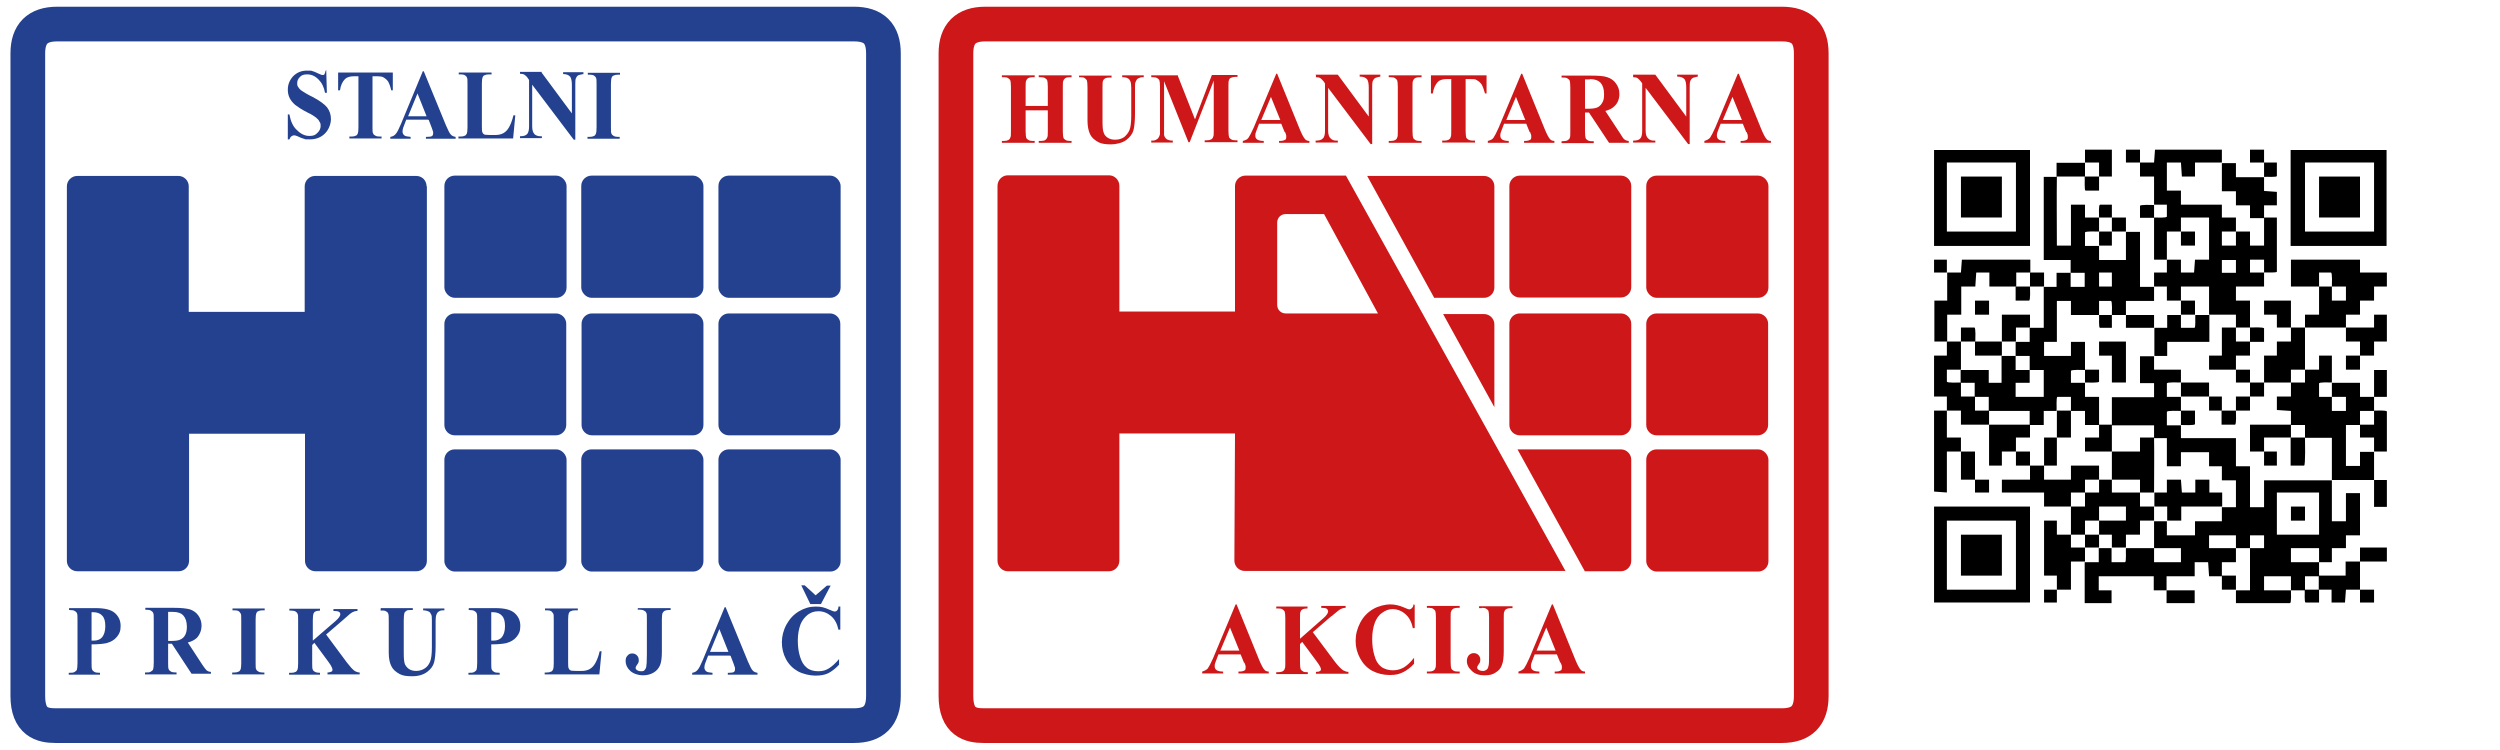 <?xml version="1.0" encoding="UTF-8"?> <svg xmlns="http://www.w3.org/2000/svg" id="Layer_1" version="1.1" viewBox="0 0 800 240"><defs><style> .st0 { stroke: #23418e; } .st0, .st1 { fill: none; stroke-miterlimit: 10; stroke-width: 11.1px; } .st2 { fill: #cd1719; } .st3 { fill: #23418e; } .st1 { stroke: #cd1719; } </style></defs><path class="st2" d="M501,182.8l-70.3-126.6h-32.2c-1.8,0-3.3,1.5-3.3,3.3v40.2h-37v-40.2c0-1.9-1.5-3.4-3.3-3.4h-32.4c-1.8,0-3.3,1.5-3.3,3.4v119.9c0,1.9,1.5,3.4,3.3,3.4h32.4c1.8,0,3.3-1.5,3.3-3.4v-40.7h37l-.2,40.7c0,1.8,1.5,3.3,3.3,3.3h102.7ZM441,100.3h-29.6c-1.5,0-2.7-1.2-2.7-2.7v-26.4c0-1.5,1.2-2.7,2.7-2.7h12.3l17.3,31.9Z"></path><path class="st2" d="M335.3,35.3v6.7c0,1.1,0,1.7-.2,2-.1.4-.4.6-.6.8-.3.2-.8.3-1.4.3h-.7v.6h10.5v-.6h-.6c-.6,0-1-.1-1.3-.3-.3-.2-.6-.4-.7-.7-.1-.3-.2-1-.2-2.1v-14.2c0-1.1,0-1.7.2-2,.1-.4.4-.6.6-.8.3-.2.8-.3,1.4-.3h.6v-.6h-10.5v.6h.7c.6,0,1,.1,1.3.3.3.2.6.4.7.7.1.3.2,1,.2,2.1v6.1h-7.1v-6.1c0-1.1,0-1.7.2-2,.1-.4.4-.6.6-.8.4-.2.8-.3,1.4-.3h.7v-.6h-10.5v.6h.7c.6,0,1,.1,1.3.3.3.2.5.4.7.7.1.3.2,1,.2,2.1v14.2c0,1.1,0,1.7-.2,2-.1.4-.3.6-.6.8-.4.2-.8.3-1.4.3h-.7v.6h10.5v-.6h-.7c-.6,0-1-.1-1.3-.3-.3-.2-.6-.4-.7-.7-.1-.3-.2-1-.2-2.1v-6.7h7.1ZM345.4,24.7c.8,0,1.4,0,1.7.3.3.2.5.4.7.7.1.3.2,1.1.2,2.3v10.6c0,1.8.3,3.2.8,4.3.5,1.1,1.4,1.9,2.7,2.6.9.5,2.3.7,4,.7s3.7-.5,4.9-1.4c1.2-.9,2-2,2.3-3.1.3-1.1.5-3,.5-5.5v-8.2c0-.9,0-1.5.2-1.8.2-.5.4-.9.8-1.1.4-.2.8-.4,1.4-.4h.4v-.6h-6.9v.6c.8,0,1.4.1,1.9.4.3.2.5.4.7.9.2.4.3,1.1.3,2.1v8.8c0,2.3-.2,3.9-.6,4.8s-1,1.6-1.7,2.2c-.8.5-1.7.8-2.8.8s-1.7-.2-2.4-.6c-.6-.4-1.1-.9-1.3-1.6-.3-.6-.4-1.9-.4-3.8v-10.6c0-1.2,0-2,.2-2.3.1-.3.3-.5.6-.7.3-.2.8-.3,1.6-.3h.5v-.6h-10.4v.6ZM376.6,24.1h-8.2v.6h.6c.6,0,1,.1,1.3.3.3.2.6.4.7.7.1.3.2,1,.2,2v13.6c0,1,0,1.5,0,1.6-.1.5-.3.9-.5,1.2-.2.3-.5.5-.9.7-.4.2-.8.2-1.2.2h-.2v.6h6.9v-.6c-.9,0-1.6-.2-2-.5-.4-.3-.7-.8-.8-1.3,0-.2,0-.9,0-2v-15.2l7.8,19.5h.4l7.7-19.7v16c0,1.1,0,1.7-.2,2-.1.4-.3.6-.6.8-.4.2-.8.3-1.4.3h-.7v.6h10.5v-.6h-.7c-.6,0-1-.1-1.3-.3-.3-.2-.6-.4-.7-.7-.1-.3-.2-1-.2-2.1v-14.2c0-1.1,0-1.7.2-2,.1-.4.3-.6.6-.7.4-.2.8-.3,1.4-.3h.7v-.6h-8.2l-5.4,14.2-5.6-14.2ZM411.2,42.2c.3.7.4,1.1.4,1.2,0,.2,0,.4,0,.6,0,.3-.1.6-.3.7-.3.2-.9.4-1.6.4h-.4v.6h9.7v-.6c-.6,0-1.1-.2-1.4-.6-.4-.4-1-1.5-1.7-3.2l-7.2-17.7h-.3l-7.2,17.2c-.7,1.6-1.3,2.7-1.7,3.3s-1.1.8-1.8,1v.6h6.7v-.6c-1,0-1.7-.2-2-.4-.5-.3-.7-.7-.7-1.3s.1-1,.4-1.7l.8-2.1h7.1l1.1,2.7ZM403.6,38.4l3.1-7.4,3,7.4h-6.1ZM421.1,24.1v.6c.6,0,1.1.1,1.4.3.3.2.7.6,1.1,1.1l.4.6v15.2c0,1.1-.2,2-.7,2.4-.4.5-1.2.7-2.3.7v.6h7.1v-.6h-.5c-.7,0-1.3-.2-1.8-.7-.5-.4-.8-1.3-.8-2.5v-13.7l13.6,18h.5v-18c0-1,0-1.7.2-2.2.2-.4.4-.7.7-.9.3-.2.9-.3,1.7-.5v-.6h-6.6v.6c1.1,0,1.9.3,2.4.9.3.5.5,1.3.5,2.6v9.3l-9.9-13.4h-7.1ZM454.2,45.1c-.6,0-1-.1-1.3-.3-.3-.2-.6-.4-.7-.7-.1-.3-.2-1-.2-2.1v-14.2c0-1.1,0-1.7.2-2,.1-.4.4-.6.6-.8.4-.2.8-.3,1.4-.3h.7v-.6h-10.5v.6h.7c.6,0,1,.1,1.3.3.3.2.5.4.7.7.1.3.2,1,.2,2.1v14.2c0,1.1,0,1.7-.2,2-.1.4-.3.6-.6.8-.4.2-.8.3-1.4.3h-.7v.6h10.5v-.6h-.7ZM457.9,24.1v5.8h.6c.2-1.6.8-2.8,1.6-3.7.6-.6,1.6-.9,2.9-.9h1.4v16.6c0,1.1,0,1.7-.2,2-.1.4-.3.6-.6.8-.4.2-.8.3-1.4.3h-.7v.6h10.5v-.6h-.7c-.6,0-1-.1-1.4-.3-.3-.2-.6-.4-.7-.7-.1-.3-.2-1-.2-2.1v-16.6h1.5c.9,0,1.6,0,2,.3.7.4,1.2.8,1.6,1.4.4.6.7,1.6,1.1,2.9h.5v-5.8h-18ZM489.6,42.2c.3.7.4,1.1.4,1.2,0,.2,0,.4,0,.6,0,.3-.1.6-.3.7-.3.2-.9.4-1.6.4h-.4v.6h9.7v-.6c-.6,0-1.1-.2-1.4-.6-.4-.4-1-1.5-1.7-3.2l-7.2-17.7h-.3l-7.2,17.2c-.7,1.6-1.3,2.7-1.7,3.3s-1.1.8-1.8,1v.6h6.7v-.6c-1,0-1.7-.2-2-.4-.5-.3-.7-.7-.7-1.3s.1-1,.4-1.7l.8-2.1h7.1l1.1,2.7ZM482,38.4l3.1-7.4,3,7.4h-6.1ZM508.4,35.9l6.5,9.8h6.3v-.6c-.5,0-1-.2-1.4-.5-.3-.2-.7-.8-1.3-1.8l-4.8-7.3c1.2-.3,2.2-.8,2.9-1.5,1.1-1,1.6-2.4,1.6-3.9s-.4-2.4-1.1-3.4c-.7-1-1.6-1.6-2.8-2-1.1-.4-2.9-.5-5.3-.5h-9.3v.6c.9,0,1.5,0,1.9.3.3.2.6.4.7.7.1.3.2,1,.2,2.2v14c0,1.2,0,1.9-.2,2.2-.1.3-.4.5-.7.7s-1,.3-1.9.3v.6h10.3v-.6c-.9,0-1.5,0-1.9-.3-.3-.2-.6-.4-.7-.7-.1-.3-.2-1-.2-2.2v-6h1.3ZM508.7,25.3c1.6,0,2.7.4,3.5,1.2.7.8,1.1,2,1.1,3.6s-.2,2.1-.6,2.8-.9,1.2-1.6,1.5c-.7.3-1.7.4-3.1.4h-.8v-9.4h1.6ZM522.6,24.1v.6c.6,0,1.1.1,1.4.3.3.2.7.6,1.1,1.1l.4.6v15.2c0,1.1-.2,2-.6,2.4-.4.5-1.2.7-2.3.7v.6h7.1v-.6h-.5c-.7,0-1.3-.2-1.8-.7-.5-.4-.8-1.3-.8-2.5v-13.7l13.6,18h.5v-18c0-1,0-1.7.2-2.2.2-.4.4-.7.7-.9.3-.2.9-.3,1.7-.5v-.6h-6.6v.6c1.1,0,1.9.3,2.4.9.3.5.5,1.3.5,2.6v9.3l-9.9-13.4h-7.1ZM558.9,42.2c.3.7.4,1.1.4,1.2,0,.2,0,.4,0,.6,0,.3-.1.6-.3.7-.3.2-.9.4-1.6.4h-.4v.6h9.7v-.6c-.6,0-1.1-.2-1.4-.6-.4-.4-1-1.5-1.7-3.2l-7.2-17.7h-.3l-7.2,17.2c-.7,1.6-1.3,2.7-1.7,3.3-.5.5-1.1.8-1.8,1v.6h6.7v-.6c-1,0-1.7-.2-2-.4-.5-.3-.7-.7-.7-1.3s.1-1,.4-1.7l.8-2.1h7.1l1.1,2.7ZM551.3,38.4l3.1-7.4,3,7.4h-6.1Z"></path><path class="st2" d="M398.2,212c.3.7.4,1.1.4,1.2,0,.2,0,.4,0,.6,0,.3-.1.6-.3.7-.3.2-.9.4-1.6.4h-.4v.6h9.7v-.6c-.6,0-1.1-.2-1.4-.6-.4-.4-1-1.5-1.7-3.2l-7.2-17.7h-.3l-7.2,17.2c-.7,1.6-1.3,2.7-1.7,3.3-.5.5-1.1.8-1.8,1v.6h6.7v-.6c-1,0-1.7-.2-2-.4-.5-.3-.7-.7-.7-1.3s.1-1,.4-1.7l.8-2.1h7.1l1.1,2.7ZM390.5,208.2l3.1-7.4,3,7.4h-6.1ZM426.2,197.1c1.4-1.2,2.4-2,2.8-2.2.4-.2.9-.4,1.6-.4v-.6h-7.8v.6c.9,0,1.4.1,1.6.2.4.2.6.6.6,1s-.5,1.3-1.6,2.2l-7.4,6.5v-6.7c0-1.1,0-1.8.2-2,.1-.4.4-.6.6-.7.4-.2.9-.3,1.6-.3v-.6h-10v.6h.7c.6,0,1,.1,1.3.3.3.2.5.4.7.7.1.3.2,1,.2,2.1v14.2c0,1.1,0,1.7-.2,2-.1.4-.3.6-.6.8-.4.2-.8.3-1.4.3h-.7v.6h10.1v-.6c-.7,0-1.3,0-1.6-.3-.3-.2-.6-.4-.7-.7-.1-.3-.2-1-.2-2.1v-5.9l.7-.7,4.6,6.2c.9,1.2,1.4,2.1,1.4,2.5s0,.4-.3.6c-.2.2-.6.3-1.3.3v.6h10.4v-.6c-.6,0-1.1-.2-1.7-.5-.7-.5-1.6-1.4-2.6-2.7l-7.1-9.5,5.9-5.1ZM452.3,193.4c0,.5-.2.9-.5,1.2-.2.2-.5.4-.8.4s-.8-.2-1.7-.6c-1.6-.7-3.1-1-4.5-1s-3.7.5-5.4,1.5c-1.7,1-3.1,2.4-4.1,4.3s-1.5,3.8-1.5,5.9.5,3.8,1.4,5.5c.9,1.7,2.2,3.1,3.8,4,1.7.9,3.6,1.4,5.7,1.4s3-.3,4.3-.9c1.2-.6,2.4-1.5,3.5-2.7v-1.9c-1.2,1.5-2.3,2.5-3.3,3.1-1.1.6-2.2.9-3.5.9s-2.8-.4-3.8-1.2c-1-.8-1.7-2-2.1-3.6-.5-1.6-.7-3.3-.7-5.3s.3-3.7.9-5.3c.5-1.2,1.2-2.3,2.3-3,1-.8,2.2-1.2,3.4-1.2s2.8.5,4,1.6c1.2,1,2,2.5,2.4,4.5h.6v-7.5h-.6ZM466.4,214.9c-.6,0-1-.1-1.3-.3-.3-.2-.6-.4-.7-.7-.1-.3-.2-1-.2-2.1v-14.2c0-1.1,0-1.8.2-2,.1-.4.4-.6.6-.8.4-.2.8-.3,1.4-.3h.7v-.6h-10.5v.6h.7c.6,0,1,.1,1.3.3.3.2.5.4.7.7.1.3.2,1,.2,2.1v14.2c0,1.1,0,1.7-.2,2-.1.4-.3.6-.6.8-.4.2-.8.3-1.4.3h-.7v.6h10.5v-.6h-.7ZM474.3,194.5c.6,0,1,.1,1.3.3.3.2.6.4.7.7.1.3.2,1,.2,2.1v11.5c0,2.2,0,3.6-.2,4.1-.1.5-.3.9-.6,1.1-.3.2-.6.4-1.1.4-.6,0-1.1-.1-1.5-.4-.3-.2-.4-.4-.4-.7s.1-.5.4-.9c.3-.4.4-.7.5-.8,0-.2.1-.5.1-.8,0-.6-.2-1.1-.6-1.5-.4-.4-.9-.6-1.5-.6s-1.1.2-1.6.7c-.4.5-.6,1.1-.6,1.8,0,1.2.5,2.2,1.6,3.2,1,1,2.4,1.4,4.1,1.4s2.6-.3,3.5-.9c1-.6,1.7-1.4,2-2.4.4-.9.6-2.4.6-4.5v-10.6c0-1.1,0-1.8.2-2,.1-.4.3-.6.6-.8.4-.2.8-.3,1.4-.3h.6v-.6h-10.7v.6h.8ZM499.4,212c.3.7.4,1.1.4,1.2,0,.2,0,.4,0,.6,0,.3-.1.6-.3.7-.3.2-.9.4-1.6.4h-.4v.6h9.7v-.6c-.6,0-1.1-.2-1.4-.6-.4-.4-1-1.5-1.7-3.2l-7.2-17.7h-.3l-7.2,17.2c-.7,1.6-1.3,2.7-1.7,3.3-.5.5-1.1.8-1.8,1v.6h6.7v-.6c-1,0-1.7-.2-2-.4-.5-.3-.7-.7-.7-1.3s.1-1,.4-1.7l.8-2.1h7.1l1.1,2.7ZM491.7,208.2l3.1-7.4,3,7.4h-6.1Z"></path><path class="st1" d="M570.2,232.2c6.3,0,9.4-3.1,9.4-9.5V17.1c0-6.4-3.1-9.4-9.4-9.4h-254.9c-6.3,0-9.4,3.1-9.4,9.4v205.6c0,8.4,4.7,9.5,8.8,9.5h255.5Z"></path><rect class="st2" x="526.8" y="143.8" width="39.1" height="39.1" rx="3.3" ry="3.3"></rect><path class="st2" d="M530.1,100.3h32.4c1.8,0,3.3,1.5,3.3,3.3v32.4c0,1.8-1.5,3.3-3.3,3.3h-32.4c-1.8,0-3.3-1.5-3.3-3.3v-32.4c0-1.8,1.5-3.3,3.3-3.3Z"></path><rect class="st2" x="526.8" y="56.2" width="39.1" height="39.1" rx="3.3" ry="3.3"></rect><path class="st2" d="M486.3,100.3h32.4c1.8,0,3.3,1.5,3.3,3.3v32.4c0,1.8-1.5,3.3-3.3,3.3h-32.4c-1.8,0-3.3-1.5-3.3-3.3v-32.4c0-1.8,1.5-3.3,3.3-3.3Z"></path><path class="st2" d="M486.3,56.2h32.4c1.8,0,3.3,1.5,3.3,3.3v32.4c0,1.8-1.5,3.3-3.3,3.3h-32.4c-1.8,0-3.3-1.5-3.3-3.3v-32.4c0-1.8,1.5-3.3,3.3-3.3Z"></path><path class="st2" d="M507.2,182.8h11.5c1.8,0,3.3-1.5,3.3-3.3v-32.4c0-1.8-1.5-3.3-3.3-3.3h-33.1l21.6,39.1Z"></path><path class="st2" d="M459,95.3h15.9c1.8,0,3.3-1.5,3.3-3.3v-32.4c0-1.8-1.5-3.3-3.3-3.3h-37.4l21.5,39.1Z"></path><path class="st2" d="M478.2,130.3v-26.5c0-1.8-1.5-3.3-3.3-3.3h-13.1l16.4,29.8Z"></path><g><path class="st3" d="M104.4,22.7l.2,7h-.6c-.3-1.8-1-3.2-2.1-4.3-1.1-1.1-2.3-1.6-3.6-1.6s-1.8.3-2.3.8c-.6.6-.9,1.2-.9,2s.1.9.3,1.2c.3.5.7,1,1.4,1.4.5.3,1.5,1,3.2,1.8,2.3,1.2,3.9,2.4,4.7,3.4.8,1.1,1.2,2.3,1.2,3.7s-.6,3.3-1.9,4.6c-1.3,1.3-2.9,1.9-4.9,1.9s-1.2,0-1.8-.2c-.6-.1-1.2-.4-2.1-.8-.5-.2-.8-.3-1.1-.3s-.5.1-.8.3c-.3.2-.5.5-.7,1h-.5v-8h.5c.4,2.2,1.2,4,2.5,5.1,1.2,1.2,2.5,1.8,3.9,1.8s1.9-.3,2.6-1,1-1.4,1-2.2-.1-1-.4-1.4c-.2-.5-.6-.9-1.1-1.3-.5-.4-1.4-1-2.7-1.6-1.8-.9-3.1-1.8-3.9-2.4-.8-.7-1.4-1.4-1.8-2.2-.4-.8-.6-1.7-.6-2.7,0-1.7.6-3.1,1.7-4.3,1.2-1.2,2.6-1.8,4.4-1.8s1.3,0,1.9.2c.5.1,1,.4,1.7.7.7.3,1.1.5,1.4.5s.5,0,.6-.2c.1-.2.3-.6.4-1.2h.4Z"></path><path class="st3" d="M125.7,23.2v5.7h-.5c-.3-1.3-.7-2.3-1-2.8-.4-.6-.9-1-1.6-1.4-.4-.2-1-.3-1.9-.3h-1.5v16.3c0,1.1,0,1.8.2,2,.1.3.3.5.7.7.3.2.8.3,1.3.3h.7v.6h-10.3v-.6h.7c.6,0,1-.1,1.4-.3.3-.1.5-.4.6-.7.1-.2.2-.9.2-2v-16.3h-1.4c-1.3,0-2.3.3-2.9.9-.8.8-1.4,2-1.6,3.6h-.6v-5.7h17.7Z"></path><path class="st3" d="M137,38.3h-7l-.8,2.1c-.3.7-.4,1.3-.4,1.7s.2,1,.7,1.3c.3.2.9.3,1.9.4v.6h-6.5v-.6c.7-.1,1.3-.4,1.7-.9.5-.5,1-1.6,1.7-3.2l7-16.9h.3l7.1,17.3c.7,1.6,1.2,2.7,1.7,3.1.3.3.8.5,1.4.6v.6h-9.5v-.6h.4c.8,0,1.3-.1,1.6-.3.2-.2.3-.4.3-.7s0-.4,0-.6c0,0-.2-.5-.4-1.2l-1-2.6ZM136.5,37.2l-2.9-7.3-3,7.3h6Z"></path><path class="st3" d="M164.9,36.9l-.7,7.4h-17.5v-.6h.7c.6,0,1-.1,1.4-.3.3-.1.4-.4.6-.7.1-.2.2-.9.2-2v-13.9c0-1.1,0-1.8-.2-2-.1-.3-.3-.5-.6-.7-.3-.2-.8-.3-1.3-.3h-.7v-.6h10.5v.6h-.9c-.6,0-1,.1-1.4.3-.3.1-.5.4-.6.7-.1.2-.2.9-.2,2v13.5c0,1.1,0,1.8.2,2.1.1.3.3.5.7.7.2,0,.8.1,1.8.1h1.6c1,0,1.9-.2,2.6-.6.7-.4,1.3-1,1.8-1.9s1-2.1,1.4-3.8h.6Z"></path><path class="st3" d="M173.3,23.2l9.7,13.1v-9.1c0-1.3-.2-2.1-.5-2.6-.5-.6-1.2-.9-2.3-.9v-.6h6.5v.6c-.8.1-1.4.3-1.7.4-.3.2-.5.5-.7.9s-.2,1.1-.2,2.1v17.6h-.5l-13.3-17.6v13.4c0,1.2.3,2,.8,2.5.5.4,1.1.6,1.8.6h.5v.6h-7v-.6c1.1,0,1.8-.2,2.3-.7.4-.5.6-1.3.6-2.4v-14.9l-.4-.6c-.4-.6-.8-.9-1.1-1.1s-.8-.3-1.4-.3v-.6h7Z"></path><path class="st3" d="M198.3,43.8v.6h-10.3v-.6h.7c.6,0,1-.1,1.4-.3.3-.1.4-.4.6-.7.1-.2.2-.9.2-2v-13.9c0-1.1,0-1.8-.2-2-.1-.3-.3-.5-.6-.7-.3-.2-.8-.3-1.3-.3h-.7v-.6h10.3v.6h-.7c-.6,0-1,.1-1.4.3-.3.1-.5.4-.6.7-.1.2-.2.9-.2,2v13.9c0,1.1,0,1.8.2,2,.1.3.3.5.7.7.3.2.8.3,1.3.3h.7Z"></path></g><g><path class="st3" d="M29.3,206.2v5.9c0,1.1,0,1.9.2,2.2.1.3.4.5.7.7s.9.3,1.8.3v.6h-10v-.6c.9,0,1.5,0,1.9-.3.3-.2.6-.4.7-.7.1-.3.2-1,.2-2.2v-13.7c0-1.1,0-1.9-.2-2.2-.1-.3-.4-.5-.7-.7s-.9-.3-1.8-.3v-.6h8.6c2.8,0,4.9.5,6.1,1.6s1.8,2.4,1.8,4.1-.4,2.5-1.2,3.5c-.8,1-1.9,1.6-3.3,2-.9.2-2.5.4-4.8.4ZM29.3,195.9v9.1c.3,0,.6,0,.7,0,1.2,0,2.1-.4,2.7-1.1.6-.8,1-1.9,1-3.5s-.3-2.7-1-3.4c-.6-.7-1.6-1.1-2.9-1.1h-.6Z"></path><path class="st3" d="M53.8,206.1v5.9c0,1.1,0,1.9.2,2.2.1.3.4.5.7.7.3.2.9.3,1.8.3v.6h-10.1v-.6c.9,0,1.5,0,1.9-.3.3-.2.6-.4.7-.7.1-.3.2-1,.2-2.2v-13.7c0-1.1,0-1.9-.2-2.2-.1-.3-.4-.5-.7-.7-.3-.2-.9-.3-1.8-.3v-.6h9.1c2.4,0,4.1.2,5.2.5,1.1.4,2,1,2.7,2,.7,1,1,2.1,1,3.3s-.5,2.8-1.6,3.9c-.7.6-1.6,1.1-2.8,1.4l4.7,7.2c.6.9,1.1,1.5,1.3,1.7.4.3.9.5,1.4.5v.6h-6.2l-6.3-9.6h-1.3ZM53.8,195.8v9.3h.8c1.3,0,2.4-.1,3-.4.7-.3,1.2-.7,1.6-1.4s.6-1.6.6-2.7c0-1.6-.4-2.8-1.1-3.6-.7-.8-1.8-1.2-3.4-1.2h-1.6Z"></path><path class="st3" d="M84.6,215.2v.6h-10.3v-.6h.7c.6,0,1-.1,1.4-.3.3-.1.4-.4.6-.7.1-.2.2-.9.2-2v-13.9c0-1.1,0-1.8-.2-2s-.3-.5-.6-.7c-.3-.2-.8-.3-1.3-.3h-.7v-.6h10.3v.6h-.7c-.6,0-1,.1-1.4.3-.3.1-.5.4-.6.7-.1.2-.2.9-.2,2v13.9c0,1.1,0,1.8.2,2,.1.3.3.5.7.7.3.2.8.3,1.3.3h.7Z"></path><path class="st3" d="M104.1,202.7l6.9,9.3c1,1.3,1.8,2.2,2.5,2.7.5.3,1.1.5,1.6.5v.6h-10.3v-.6c.6,0,1.1-.2,1.3-.3s.3-.3.3-.6c0-.4-.4-1.3-1.3-2.5l-4.5-6.1-.7.7v5.8c0,1.1,0,1.8.2,2.1.1.3.3.5.7.7s.9.3,1.6.3v.6h-9.9v-.6h.7c.6,0,1-.1,1.4-.3.3-.1.4-.4.6-.7.1-.2.2-.9.2-2v-13.9c0-1.1,0-1.8-.2-2-.1-.3-.3-.5-.6-.7-.3-.2-.8-.3-1.3-.3h-.7v-.6h9.8v.6c-.7,0-1.2.1-1.5.3-.3.1-.5.4-.6.7-.1.3-.2.9-.2,2v6.6l7.3-6.3c1-.9,1.5-1.6,1.5-2.1s-.2-.7-.6-.9c-.2-.1-.7-.2-1.6-.2v-.6h7.7v.6c-.7,0-1.2.2-1.6.4s-1.3.9-2.7,2.2l-5.8,5Z"></path><path class="st3" d="M121.9,194.6h10.2v.6h-.5c-.8,0-1.3,0-1.6.3-.3.2-.5.4-.6.7-.1.3-.2,1.1-.2,2.3v10.3c0,1.9.1,3.1.4,3.8.3.6.7,1.1,1.3,1.5.6.4,1.4.6,2.3.6s2-.3,2.7-.8c.8-.5,1.3-1.2,1.7-2.1.4-.9.6-2.5.6-4.7v-8.6c0-.9,0-1.6-.3-2-.2-.4-.4-.7-.7-.8-.4-.2-1.1-.4-1.8-.4v-.6h6.8v.6h-.4c-.6,0-1,.1-1.4.4-.4.2-.6.6-.8,1.1-.1.3-.2.9-.2,1.8v8c0,2.5-.2,4.3-.5,5.4-.3,1.1-1,2.1-2.2,3-1.2.9-2.8,1.4-4.8,1.4s-3-.2-4-.7c-1.3-.7-2.2-1.5-2.7-2.6-.5-1-.8-2.4-.8-4.2v-10.3c0-1.2,0-2-.2-2.3-.1-.3-.3-.5-.7-.7-.3-.2-.9-.3-1.7-.2v-.6Z"></path><path class="st3" d="M157.2,206.2v5.9c0,1.1,0,1.9.2,2.2.1.3.4.5.7.7s.9.3,1.8.3v.6h-10v-.6c.9,0,1.5,0,1.9-.3.3-.2.6-.4.7-.7.1-.3.2-1,.2-2.2v-13.7c0-1.1,0-1.9-.2-2.2-.1-.3-.4-.5-.7-.7s-.9-.3-1.8-.3v-.6h8.6c2.8,0,4.9.5,6.1,1.6s1.8,2.4,1.8,4.1-.4,2.5-1.2,3.5c-.8,1-1.9,1.6-3.3,2-.9.2-2.5.4-4.8.4ZM157.2,195.9v9.1c.3,0,.6,0,.7,0,1.2,0,2.1-.4,2.7-1.1.6-.8,1-1.9,1-3.5s-.3-2.7-1-3.4c-.6-.7-1.6-1.1-2.9-1.1h-.6Z"></path><path class="st3" d="M192.5,208.4l-.7,7.4h-17.5v-.6h.7c.6,0,1-.1,1.4-.3.3-.1.4-.4.6-.7.1-.2.2-.9.2-2v-13.9c0-1.1,0-1.8-.2-2s-.3-.5-.6-.7c-.3-.2-.8-.3-1.3-.3h-.7v-.6h10.5v.6h-.9c-.6,0-1,.1-1.4.3-.3.1-.5.4-.6.7-.1.2-.2.9-.2,2v13.5c0,1.1,0,1.8.2,2.1.1.3.3.5.7.7.2,0,.8.1,1.8.1h1.6c1,0,1.9-.2,2.6-.6.7-.4,1.3-1,1.8-1.9.5-.9,1-2.1,1.4-3.8h.6Z"></path><path class="st3" d="M204.1,195.2v-.6h10.5v.6h-.6c-.6,0-1,.1-1.4.3-.2.1-.4.4-.6.7-.1.2-.2.9-.2,2v10.3c0,2-.2,3.5-.6,4.4-.4.9-1,1.7-2,2.3-1,.6-2.1.9-3.5.9s-3-.5-4-1.4-1.5-2-1.5-3.1.2-1.3.6-1.8c.4-.5.9-.7,1.5-.7s1.1.2,1.5.6.6.9.6,1.5,0,.5-.1.8c0,.1-.2.4-.5.8s-.4.7-.4.9c0,.3.1.5.4.7.4.3.8.4,1.4.4s.8-.1,1-.3.5-.6.6-1.1c.1-.5.2-1.8.2-4v-11.3c0-1.1,0-1.8-.2-2-.1-.3-.3-.5-.7-.7-.3-.2-.8-.3-1.3-.3h-.8Z"></path><path class="st3" d="M233.6,209.8h-7l-.8,2.1c-.3.7-.4,1.3-.4,1.7s.2,1,.7,1.3c.3.2.9.3,1.9.4v.6h-6.5v-.6c.7-.1,1.3-.4,1.7-.9.5-.5,1-1.6,1.7-3.2l7-16.9h.3l7.1,17.3c.7,1.6,1.2,2.7,1.7,3.1.3.3.8.5,1.4.6v.6h-9.5v-.6h.4c.8,0,1.3-.1,1.6-.3.2-.2.3-.4.3-.7s0-.4,0-.6c0,0-.2-.5-.4-1.2l-1-2.6ZM233.1,208.6l-2.9-7.3-3,7.3h6Z"></path><path class="st3" d="M268.9,194.2v7.3h-.6c-.4-1.9-1.2-3.4-2.4-4.4-1.2-1-2.5-1.5-4-1.5s-2.4.4-3.4,1.1c-1,.8-1.8,1.8-2.3,3-.6,1.6-.9,3.3-.9,5.2s.2,3.6.7,5.2,1.1,2.7,2.1,3.5c.9.8,2.2,1.2,3.7,1.2s2.4-.3,3.4-.9c1-.6,2.1-1.6,3.3-3v1.8c-1.1,1.2-2.3,2.1-3.4,2.7-1.2.6-2.6.8-4.2.8s-4-.5-5.6-1.4c-1.6-.9-2.9-2.2-3.8-3.9-.9-1.7-1.3-3.5-1.3-5.4s.5-3.9,1.5-5.7c1-1.8,2.3-3.2,4-4.2,1.7-1,3.4-1.5,5.3-1.5s2.8.3,4.4,1c.9.4,1.5.6,1.7.6s.6-.1.8-.4c.2-.2.4-.6.4-1.2h.6ZM259.3,193.3l-2.9-6h1.1l3.5,3.2,3.6-3.1h1.2l-3.1,5.9h-3.3Z"></path></g><path class="st0" d="M273.3,232.2c6.3,0,9.4-3.1,9.4-9.5V17.1c0-6.4-3.1-9.4-9.4-9.4H18.3c-6.3,0-9.4,3.1-9.4,9.4v205.6c0,8.4,4.7,9.5,8.8,9.5h255.5Z"></path><rect class="st3" x="229.9" y="143.8" width="39.1" height="39.1" rx="3.3" ry="3.3"></rect><path class="st3" d="M233.2,100.3h32.4c1.8,0,3.3,1.5,3.3,3.3v32.4c0,1.8-1.5,3.3-3.3,3.3h-32.4c-1.8,0-3.3-1.5-3.3-3.3v-32.4c0-1.8,1.5-3.3,3.3-3.3Z"></path><rect class="st3" x="229.9" y="56.2" width="39.1" height="39.1" rx="3.3" ry="3.3"></rect><path class="st3" d="M136.6,59.6v119.9c0,1.8-1.5,3.3-3.3,3.3h-32.4c-1.8,0-3.3-1.5-3.3-3.3v-40.7h-37.1v40.7c0,1.8-1.5,3.3-3.3,3.3H24.7c-1.8,0-3.3-1.5-3.3-3.3V59.6c0-1.8,1.5-3.3,3.3-3.3h32.4c1.8,0,3.3,1.5,3.3,3.3v40.2h37.1v-40.2c0-1.8,1.5-3.3,3.3-3.3h32.4c1.9,0,3.3,1.5,3.3,3.3Z"></path><rect class="st3" x="186" y="143.8" width="39.1" height="39.1" rx="3.3" ry="3.3"></rect><path class="st3" d="M189.4,100.3h32.4c1.8,0,3.3,1.5,3.3,3.3v32.4c0,1.8-1.5,3.3-3.3,3.3h-32.4c-1.8,0-3.3-1.5-3.3-3.3v-32.4c0-1.8,1.5-3.3,3.3-3.3Z"></path><rect class="st3" x="186" y="56.2" width="39.1" height="39.1" rx="3.3" ry="3.3"></rect><rect class="st3" x="142.2" y="143.8" width="39.1" height="39.1" rx="3.3" ry="3.3"></rect><path class="st3" d="M145.5,100.3h32.4c1.8,0,3.3,1.5,3.3,3.3v32.4c0,1.8-1.5,3.3-3.3,3.3h-32.4c-1.8,0-3.3-1.5-3.3-3.3v-32.4c0-1.8,1.5-3.3,3.3-3.3Z"></path><rect class="st3" x="142.2" y="56.2" width="39.1" height="39.1" rx="3.3" ry="3.3"></rect><g><path d="M640.6,109.3c0,1.5,0,3,0,4.5-2.9,0-5.7,0-8.6,0,0-1.5,0-3,0-4.5,2.9,0,5.7,0,8.6,0Z"></path><path d="M658.2,140c0,3,0,6,0,9-1.3,0-2.7,0-4.1,0,0-3,0-6,0-9,1.3,0,2.7,0,4.1,0Z"></path><path d="M689.3,113.8c0,1.5,0,3,0,4.5h8.6c0,1.3,0,2.7,0,4.1-.8,0-4.4-.2-4.5.3v4.3c1.5,0,3,0,4.5,0,0,1.5,0,3,0,4.5-.8,0-4.4-.2-4.5.3v4.3c1.5,0,3,0,4.5,0,0,1.3,0,2.7,0,4.1h17.6v9h4.5v13.1h4.5v-8.6c7.2,0,14.4,0,21.7,0,0,4.4,0,8.7,0,13.1h4.5v-9h4.5v13.5h-4.5s0,4.1,0,4.1h-4.5s0,4.5,0,4.5c-1.3,0-2.7,0-4.1,0,0-1.5,0-3,0-4.5h-9v4.5c3,0,6,0,9,0,0,1.5,0,3,0,4.5-1.5,0-3,0-4.5,0,0,1.5,0,3,0,4.5-1.5,0-3,0-4.5,0,0-1.5,0-3,0-4.5h-8.6v4.5c2.8,0,5.7,0,8.6,0,0,.7.2,4-.3,4.1h-17.3c0-1.4,0-2.7,0-4.1,1.5,0,3,0,4.5,0,0-4.5,0-9,0-13.5,1.5,0,3,0,4.5,0v-4.1s-4.5,0-4.5,0c0,1.3,0,2.7,0,4.1-1.5,0-3,0-4.5,0,0-1.3,0-2.7,0-4.1h-8.6v4.1c2.9,0,5.7,0,8.6,0,0,1.5,0,3,0,4.5h-4.5c0,1.5,0,3,0,4.5-1.3,0-2.7,0-4.1,0l-.3-4.5h-4.3s0,4.5,0,4.5h-9c0,1.5,0,3,0,4.5,3,0,6,0,9,0v4.1h-9c0-1.3,0-2.7,0-4.1-1.3,0-2.7,0-4.1,0v-4.5s-17.6,0-17.6,0v4.5s4.1,0,4.1,0v4.1h-8.6c0-4.4,0-8.7,0-13.1,1.5,0,3,0,4.5,0,0-1.5,0-3,0-4.5,1.4,0,2.7,0,4.1,0,0,1.5,0,3,0,4.5h4.3c.5,0,.2-3.7.3-4.5,3,0,6,0,9,0,0,1.5,0,3,0,4.5h8.6v-4.5c-2.8,0-5.7,0-8.6,0,0-2.8,0-5.7,0-8.6,1.3,0,2.7,0,4.1,0,0,1.5,0,3,0,4.5h9v-4.5h8.6c0-1.5,0-3,0-4.5,1.5,0,3,0,4.5,0v-8.6h-4.5s0-4.5,0-4.5h-4.1s0-4.5,0-4.5h-9v4.5s-4.5,0-4.5,0v-9c-1.3,0-2.7,0-4.1,0,0-1.3,0-2.7,0-4.1-4.5,0-9,0-13.5,0,0-3,0-6,0-9h13.5v-4.5s-4.5,0-4.5,0v-8.6c1.5,0,3,0,4.5,0ZM742.1,157.6h-13.5v13.5h13.5v-13.5Z"></path><path d="M737.6,118.3c1.5,0,3,0,4.5,0v-4.5s4.1,0,4.1,0c0,2.9,0,5.7,0,8.6-.7,0-4-.2-4.1.3v4.3c1.4,0,2.7,0,4.1,0,0,1.5,0,3,0,4.5h4.5s0-4.5,0-4.5c-1.5,0-3,0-4.5,0,0-1.5,0-3,0-4.5,3,0,6,0,9,0v4.5c1.5,0,3,0,4.5,0,0-2.9,0-5.7,0-8.6h4.1s0,8.6,0,8.6c-1.3,0-2.7,0-4.1,0,0,1.5,0,3,0,4.5-1.5,0-3,0-4.5,0,0,1.5,0,3,0,4.5-1.5,0-3,0-4.5,0v13.1h4.5s0-4.5,0-4.5c1.5,0,3,0,4.5,0,0,3,0,6,0,9,1.3,0,2.7,0,4.1,0v8.6h-4.1c0-2.8,0-5.7,0-8.6-4.5,0-9,0-13.5,0,0-4.5,0-9,0-13.5-2.9,0-5.7,0-8.6,0,0-1.3,0-2.7,0-4.1-1.5,0-3,0-4.5,0,0-1.5,0-3,0-4.5l-4.5-.3v-4.3s4.5,0,4.5,0c0-1.5,0-3,0-4.5,1.5,0,3,0,4.5,0,0-1.3,0-2.7,0-4.1Z"></path><path d="M627.5,109.3c0,3,0,6,0,9-1.5,0-3,0-4.5,0v3.8c0,.5,3.7.3,4.5.3,0,1.5,0,3,0,4.5,1.5,0,3,0,4.5,0,0,1.5,0,3,0,4.5,1.5,0,3,0,4.5,0,0,1.5,0,3,0,4.5-3,0-6,0-9,0v-4.5c-1.5,0-3,0-4.5,0,0,2.9,0,5.7,0,8.6h4.5c0,1.5,0,3,0,4.5h4.5c0,3,0,6,0,9,1.5,0,3,0,4.5,0v4.1s-4.5,0-4.5,0c0-1.3,0-2.7,0-4.1-1.5,0-3,0-4.5,0,0-3,0-6,0-9-1.5,0-3,0-4.5,0v13.1l-4.1-.3v-25.9c1.4,0,2.7,0,4.1,0,0-1.5,0-3,0-4.5h-4.1s0-13.1,0-13.1h4.1c0-1.5,0-3,0-4.5,1.5,0,3,0,4.5,0Z"></path><path d="M720,104.8c.8,0,4.4-.2,4.5.3v4.3c-1.5,0-3,0-4.5,0,0-1.5,0-3,0-4.5Z"></path><path d="M667.2,118.3c1.5,0,3,0,4.5,0v3.8c0,.5-3.7.3-4.5.3,0-1.3,0-2.7,0-4.1Z"></path><path d="M715.5,118.3c1.5,0,3,0,4.5,0,0,1.3,0,2.7,0,4.1-1.5,0-3,0-4.5,0,0-1.3,0-2.7,0-4.1Z"></path><path d="M715.5,104.8c0,1.5,0,3,0,4.5,1.5,0,3,0,4.5,0,0,1.5,0,3,0,4.5h-4.5c0,1.5,0,3,0,4.5-2.9,0-5.7,0-8.6,0v-4.5s4.1,0,4.1,0v-9c1.5,0,3,0,4.5,0Z"></path><path d="M627.5,109.3c0-1.5,0-3,0-4.5h4.3c.5,0,.3,3.7.3,4.5-1.5,0-3,0-4.5,0Z"></path><path d="M697.9,100.8c0,1.3,0,2.7,0,4.1h4.3c.5,0,.2-3.3.3-4.1,1.5,0,3,0,4.5,0,0,2.9,0,5.7,0,8.6h-13.5v4.5c-1.3,0-2.7,0-4.1,0,0-3,0-6,0-9,1.3,0,2.7,0,4.1,0v-4.1c1.5,0,3,0,4.5,0Z"></path><path d="M697.9,122.4c3,0,6,0,9,0,0,1.5,0,3,0,4.5-3,0-6,0-9,0,0-1.5,0-3,0-4.5Z"></path><path d="M724.5,122.4c0,1.5,0,3,0,4.5-1.5,0-3,0-4.5,0,0-1.5,0-3,0-4.5,1.5,0,3,0,4.5,0Z"></path><path d="M680.3,100.8c3,0,6,0,9,0,0,1.3,0,2.7,0,4.1-3,0-6,0-9,0,0-1.3,0-2.7,0-4.1Z"></path><path d="M675.8,100.8c0,1.3,0,2.7,0,4.1h-3.8c-.5,0-.2-3.3-.3-4.1,1.4,0,2.7,0,4.1,0Z"></path><path d="M640.6,109.3c0-2.9,0-5.7,0-8.6h9c0,1.3,0,2.7,0,4.1-1.5,0-3,0-4.5,0,0,1.5,0,3,0,4.5-1.5,0-3,0-4.5,0Z"></path><path d="M706.9,126.9c1.3,0,2.7,0,4.1,0,0,1.5,0,3,0,4.5-1.3,0-2.7,0-4.1,0,0-1.5,0-3,0-4.5Z"></path><path d="M720,126.9c0,1.5,0,3,0,4.5-1.5,0-3,0-4.5,0,0-1.5,0-3,0-4.5,1.5,0,3,0,4.5,0Z"></path><path d="M697.9,96.2c1.5,0,3,0,4.5,0,0,1.5,0,3,0,4.5-1.5,0-3,0-4.5,0,0-1.5,0-3,0-4.5Z"></path><path d="M711,184.2c1.5,0,3,0,4.5,0,0,1.5,0,3,0,4.5-1.5,0-3,0-4.5,0,0-1.5,0-3,0-4.5Z"></path><path d="M662.7,131.4c0,2.9,0,5.7,0,8.6-1.5,0-3,0-4.5,0,0-2.9,0-5.7,0-8.6,1.5,0,3,0,4.5,0Z"></path><path d="M649.6,91.7c0,.8.2,4.4-.3,4.5h-4.3c0-1.5,0-3,0-4.5,1.5,0,3,0,4.5,0Z"></path><path d="M755.2,179.7c0-1.5,0-3,0-4.5h8.6v4.5c-2.8,0-5.7,0-8.6,0,0,3,0,6,0,9,1.5,0,3,0,4.5,0v4.1s-4.5,0-4.5,0c0-1.3,0-2.7,0-4.1-1.5,0-3,0-4.5,0l-.3,4.1h-4.3s0-4.1,0-4.1c-1.3,0-2.7,0-4.1,0,0-1.5,0-3,0-4.5,2.9,0,5.7,0,8.6,0v-4.5c1.5,0,3,0,4.5,0Z"></path><path d="M697.9,131.4c1.5,0,3,0,4.5,0v4.3c0,.5-3.7.3-4.5.3,0-1.5,0-3,0-4.5Z"></path><path d="M715.5,131.4c0,.8.2,4.4-.3,4.5h-4.3c0-1.5,0-3,0-4.5,1.5,0,3,0,4.5,0Z"></path><path d="M649.6,87.2c1.5,0,3,0,4.5,0,0,1.5,0,3,0,4.5-1.5,0-3,0-4.5,0,0-1.5,0-3,0-4.5Z"></path><path d="M759.7,131.4c.7,0,4-.2,4.1.3v12.8c-1.4,0-2.7,0-4.1,0,0-1.5,0-3,0-4.5h-4.5c0-1.3,0-2.7,0-4.1,1.5,0,3,0,4.5,0,0-1.5,0-3,0-4.5Z"></path><path d="M649.6,135.9c0,1.3,0,2.7,0,4.1h-4.5c0,1.5,0,3,0,4.5-1.5,0-3,0-4.5,0v4.5s-4.1,0-4.1,0c0-4.4,0-8.7,0-13.1,4.3,0,8.7,0,13.1,0Z"></path><path d="M675.8,135.9c0,2.9,0,5.7,0,8.6-2.9,0-5.7,0-8.6,0v-4.5s4.5,0,4.5,0c0-1.3,0-2.7,0-4.1,1.3,0,2.7,0,4.1,0Z"></path><path d="M742.1,91.7c-3,0-6,0-9,0v-8.6h22.1v4.1h8.6v4.5s-4.1,0-4.1,0v4.5s-4.5,0-4.5,0v4.5s-4.5,0-4.5,0c0,1.3,0,2.7,0,4.1,3,0,6,0,9,0v-4.1s4.1,0,4.1,0v8.6h-4.1s0,4.5,0,4.5c-1.5,0-3,0-4.5,0,0,1.5,0,3,0,4.5h-4.5s0-4.5,0-4.5c1.5,0,3,0,4.5,0,0-1.5,0-3,0-4.5h-4.5c0-1.5,0-3,0-4.5-4.4,0-8.7,0-13.1,0,0,4.5,0,9,0,13.5-1.5,0-3,0-4.5,0,0,1.3,0,2.7,0,4.1-2.8,0-5.7,0-8.6,0,0-2.9,0-5.7,0-8.6h4.1s0-4.5,0-4.5h4.5c0-1.5,0-3,0-4.5-1.5,0-3,0-4.5,0v-4.1s-4.1,0-4.1,0v-4.5h8.6c0,2.9,0,5.7,0,8.6,1.5,0,3,0,4.5,0,0-1.3,0-2.7,0-4.1h4.5c0-3,0-6,0-9,1.4,0,2.7,0,4.1,0,0,1.5,0,3,0,4.5h4.5s0-4.5,0-4.5c-1.5,0-3,0-4.5,0,0-.8.2-4.4-.3-4.5h-3.8c0,1.5,0,3,0,4.5Z"></path><path d="M733.1,135.9c0,1.3,0,2.7,0,4.1-2.9,0-5.7,0-8.6,0,0,1.5,0,3,0,4.5,1.3,0,2.7,0,4.1,0v4.5s-4.1,0-4.1,0c0-1.5,0-3,0-4.5-1.5,0-3,0-4.5,0v-8.6c4.4,0,8.7,0,13.1,0Z"></path><path d="M667.2,52c0-1.3,0-2.7,0-4.1h8.6v8.6c-1.3,0-2.7,0-4.1,0,0-1.5,0-3,0-4.5-1.5,0-3,0-4.5,0Z"></path><path d="M623,87.2c-1.3,0-2.7,0-4.1,0v-4.1s4.1,0,4.1,0c0,1.3,0,2.7,0,4.1,1.5,0,3,0,4.5,0l.3-4.1h21.9c0,1.4,0,2.7,0,4.1-1.5,0-3,0-4.5,0,0,1.5,0,3,0,4.5-2.9,0-5.7,0-8.6,0v-4.5s-4.2,0-4.2,0l-.3,4.5h-4.5s0,9,0,9h-4.5c0,2.8,0,5.7,0,8.6-1.3,0-2.7,0-4.1,0v-13.1h4.1c0-3,0-6,0-9Z"></path><path d="M742.1,188.7c0,1.3,0,2.7,0,4.1h-4.3c-.5,0-.2-3.3-.3-4.1,1.5,0,3,0,4.5,0Z"></path><path d="M689.3,140c.1,5.9,0,11.7,0,17.6-1.5,0-3,0-4.5,0,0-1.3,0-2.7,0-4.1-3,0-6,0-9,0,0-3,0-6,0-9,3,0,6,0,9,0v-4.5c1.5,0,3,0,4.5,0Z"></path><path d="M675.8,74.1c0,1.5,0,3,0,4.5-1.3,0-2.7,0-4.1,0,0-1.5,0-3,0-4.5,1.3,0,2.7,0,4.1,0Z"></path><path d="M737.6,140c0,1,.2,9-.3,9h-4.3c0-3,0-6,0-9,1.5,0,3,0,4.5,0Z"></path><path d="M645.1,144.5c1.5,0,3,0,4.5,0v4.5c-1.5,0-3,0-4.5,0,0-1.5,0-3,0-4.5Z"></path><path d="M654.1,149c0,1.5,0,3,0,4.5h8.6v-4.5h9c0,1.5,0,3,0,4.5-1.5,0-3,0-4.5,0,0,1.3,0,2.7,0,4.1-1.5,0-3,0-4.5,0,0,1.5,0,3,0,4.5-2.9,0-5.7,0-8.6,0v-4.5s-13.5,0-13.5,0v-4.1h9c0-1.5,0-3,0-4.5,1.5,0,3,0,4.5,0Z"></path><path d="M675.8,69.6c1.5,0,3,0,4.5,0,0,1.5,0,3,0,4.5-1.5,0-3,0-4.5,0,0-1.5,0-3,0-4.5Z"></path><path d="M675.8,153.5c0,1.3,0,2.7,0,4.1,3,0,6,0,9,0,0,1.5,0,3,0,4.5,1.5,0,3,0,4.5,0,0,1.5,0,3,0,4.5-1.5,0-3,0-4.5,0v4.5s-4.5,0-4.5,0c0,1.3,0,2.7,0,4.1-1.5,0-3,0-4.5,0,0-1.3,0-2.7,0-4.1-1.3,0-2.7,0-4.1,0,0-1.5,0-3,0-4.5,2.9,0,5.7,0,8.6,0v-4.5h-8.6c0,1.5,0,3,0,4.5-1.5,0-3,0-4.5,0,0,1.5,0,3,0,4.5-1.5,0-3,0-4.5,0,0-3,0-6,0-9,1.5,0,3,0,4.5,0,0-1.5,0-3,0-4.5,1.5,0,3,0,4.5,0,0-1.3,0-2.7,0-4.1,1.3,0,2.7,0,4.1,0Z"></path><path d="M689.3,65.6c0,1.4,0,2.7,0,4.1-1.5,0-3,0-4.5,0v-3.8c0-.5,3.8-.3,4.5-.3Z"></path><path d="M689.3,157.6c1.3,0,2.7,0,4.1,0v-4.1s4.5,0,4.5,0l.3,4.1h4.3s0-4.1,0-4.1h4.5v4.1s4.1,0,4.1,0v4.5c-4.4,0-8.7,0-13.1,0v4.5c-1.5,0-3,0-4.5,0,0-1.5,0-3,0-4.5-1.3,0-2.7,0-4.1,0,0-1.5,0-3,0-4.5Z"></path><path d="M671.7,69.6c0-.7-.2-4,.3-4.1h3.8c0,1.4,0,2.7,0,4.1-1.3,0-2.7,0-4.1,0Z"></path><path d="M684.8,52c-1.5,0-3,0-4.5,0v-4.1s4.5,0,4.5,0c0,1.3,0,2.7,0,4.1,1.5,0,3,0,4.5,0l.3-4.1h21.4c0,1.4,0,2.7,0,4.1-2.9,0-5.7,0-8.6,0v4.5s-4.2,0-4.2,0l-.3-4.5h-4.5v9h4.5s0,4.5,0,4.5h13.1v4.1s4.5,0,4.5,0c0,1.5,0,3,0,4.5-1.5,0-3,0-4.5,0v4.5s4.5,0,4.5,0c0-1.5,0-3,0-4.5,1.5,0,3,0,4.5,0v4.5s4.5,0,4.5,0c0-3,0-6,0-9,1.3,0,2.7,0,4.1,0v17.3c0,.5-3.3.2-4.1.3,0-1.3,0-2.7,0-4.1h-4.5s0,4.1,0,4.1c1.5,0,3,0,4.5,0,0,1.5,0,3,0,4.5h-9v4.5s4.5,0,4.5,0c0,2.9,0,5.7,0,8.6-1.5,0-3,0-4.5,0,0-1.3,0-2.7,0-4.1-2.9,0-5.7,0-8.6,0,0-3,0-6,0-9h-9c0,1.5,0,3,0,4.5-1.5,0-3,0-4.5,0v-4.5c-1.3,0-2.7,0-4.1,0,0-1.5,0-3,0-4.5h4.1c0-1.3,0-2.7,0-4.1,1.5,0,3,0,4.5,0v4.1s4.2,0,4.2,0l.3-4.1h4.5s0-13.5,0-13.5h-9c0,1.5,0,3,0,4.5,1.5,0,3,0,4.5,0v4.5s-4.5,0-4.5,0v-4.5c-1.5,0-3,0-4.5,0,0,3,0,6,0,9-1.3,0-2.7,0-4.1,0,0-4.5,0-9,0-13.5.7,0,4,.2,4.1-.3v-3.8c-1.4,0-2.7,0-4.1,0,0-3,0-6,0-9h-4.5c0-1.5,0-3,0-4.5ZM715.5,83.2h-4.5v4.1h4.5v-4.1Z"></path><path d="M724.5,52c-1.5,0-3,0-4.5,0v-4.1s4.5,0,4.5,0c0,1.3,0,2.7,0,4.1,1.3,0,2.7,0,4.1,0v4.3c0,.5-3.3.2-4.1.3,0,1.5,0,3,0,4.5l4.1.3v4.3s-4.1,0-4.1,0c0,1.3,0,2.7,0,4.1-1.5,0-3,0-4.5,0v-4.1s-4.5,0-4.5,0v-4.5s-4.5,0-4.5,0c0-3,0-6,0-9,1.5,0,3,0,4.5,0v4.5c3,0,6,0,9,0,0-1.5,0-3,0-4.5Z"></path><path d="M671.7,171.1c0,1.4,0,2.7,0,4.1-1.5,0-3,0-4.5,0,0-1.4,0-2.7,0-4.1,1.5,0,3,0,4.5,0Z"></path><path d="M671.7,56.5c0,1.5,0,3,0,4.5h-4.3c-.5,0-.2-3.7-.3-4.5,1.5,0,3,0,4.5,0Z"></path><path d="M667.2,52c0,1.5,0,3,0,4.5-3,0-6,0-9,0-.1,7.4,0,14.8,0,22.1h4.5v-13.1h4.5s0,4.1,0,4.1c1.5,0,3,0,4.5,0,0,1.5,0,3,0,4.5-.8,0-4.4-.2-4.5.3v4.3c1.5,0,3,0,4.5,0,0,1.5,0,3,0,4.5h8.6c0-3,0-6,0-9,1.5,0,3,0,4.5,0v17.6c1.5,0,3,0,4.5,0,0,1.5,0,3,0,4.5h-9c0,1.5,0,3,0,4.5-1.5,0-3,0-4.5,0,0-.7.2-4.5-.3-4.5h-3.8c0,1.5,0,3,0,4.5-3,0-6,0-9,0v-4.5s-4.5,0-4.5,0v13.1h-4.1s0,4.5,0,4.5h8.6v-4.5s4.5,0,4.5,0c0,3,0,6,0,9-.8,0-4.4-.2-4.5.3v3.8c1.5,0,3,0,4.5,0,0,1.5,0,3,0,4.5h4.5c0,3,0,6,0,9-1.5,0-3,0-4.5,0v-4.5c-1.5,0-3,0-4.5,0,0-1.5,0-3,0-4.5h-4.3c-.5,0-.2,3.7-.3,4.5-1.3,0-2.7,0-4.1,0v4.5c-1.5,0-3,0-4.5,0,0-1.5,0-3,0-4.5-4.4,0-8.7,0-13.1,0,0-1.5,0-3,0-4.5-1.5,0-3,0-4.5,0,0-1.5,0-3,0-4.5-1.5,0-3,0-4.5,0,0-1.3,0-2.7,0-4.1,3,0,6,0,9,0v4.1s4.1,0,4.1,0c0-2.9,0-5.7,0-8.6,1.5,0,3,0,4.5,0,0,1.5,0,3,0,4.5,1.5,0,3,0,4.5,0,0,1.3,0,2.7,0,4.1h-4.5s0,4.5,0,4.5h9v-8.6c-1.5,0-3,0-4.5,0,0-1.5,0-3,0-4.5-1.5,0-3,0-4.5,0,0-1.5,0-3,0-4.5,1.5,0,3,0,4.5,0,0-1.5,0-3,0-4.5,1.5,0,3,0,4.5,0,0-4.4,0-8.7,0-13.1,1.3,0,2.7,0,4.1,0v-4.5c1.5,0,3,0,4.5,0,0,1.5,0,3,0,4.5h4.5s0-4.5,0-4.5c-1.5,0-3,0-4.5,0,0-1.3,0-2.7,0-4.1h-8.6v-26.6c1.3,0,2.7,0,4.1,0,0-1.5,0-3,0-4.5,3,0,6,0,9,0ZM675.8,87.2h-4.1v4.5h4.1v-4.5Z"></path><path d="M658.2,188.7c0-1.5,0-3,0-4.5h-4.1s0-17.6,0-17.6h4.1s0,4.5,0,4.5c1.5,0,3,0,4.5,0,0,1.3,0,2.7,0,4.1,1.5,0,3,0,4.5,0,0,1.5,0,3,0,4.5-1.5,0-3,0-4.5,0v9c-1.5,0-3,0-4.5,0,0,1.3,0,2.7,0,4.1h-4.1s0-4.1,0-4.1c1.3,0,2.7,0,4.1,0Z"></path><path d="M649.6,48v30.7h-30.7v-30.7h30.7ZM645.1,52h-22.1v22.1h22.1v-22.1Z"></path><path d="M763.7,48v30.7h-30.7v-30.7h30.7ZM759.7,52h-22.1v22.1h22.1v-22.1Z"></path><path d="M649.6,162.1v30.7h-30.7v-30.7h30.7ZM645.1,166.6h-22.1v22.1h22.1v-22.1Z"></path><polygon points="680.3 109.3 680.3 122.4 675.8 122.4 675.8 113.8 671.7 113.8 671.7 109.3 680.3 109.3"></polygon><rect x="733.1" y="162.1" width="4.5" height="4.5"></rect><rect x="632" y="96.2" width="4.5" height="4.5"></rect><rect x="627.5" y="56.5" width="13.1" height="13.1"></rect><rect x="742.1" y="56.5" width="13.1" height="13.1"></rect><rect x="627.5" y="171.1" width="13.1" height="13.1"></rect></g></svg> 
